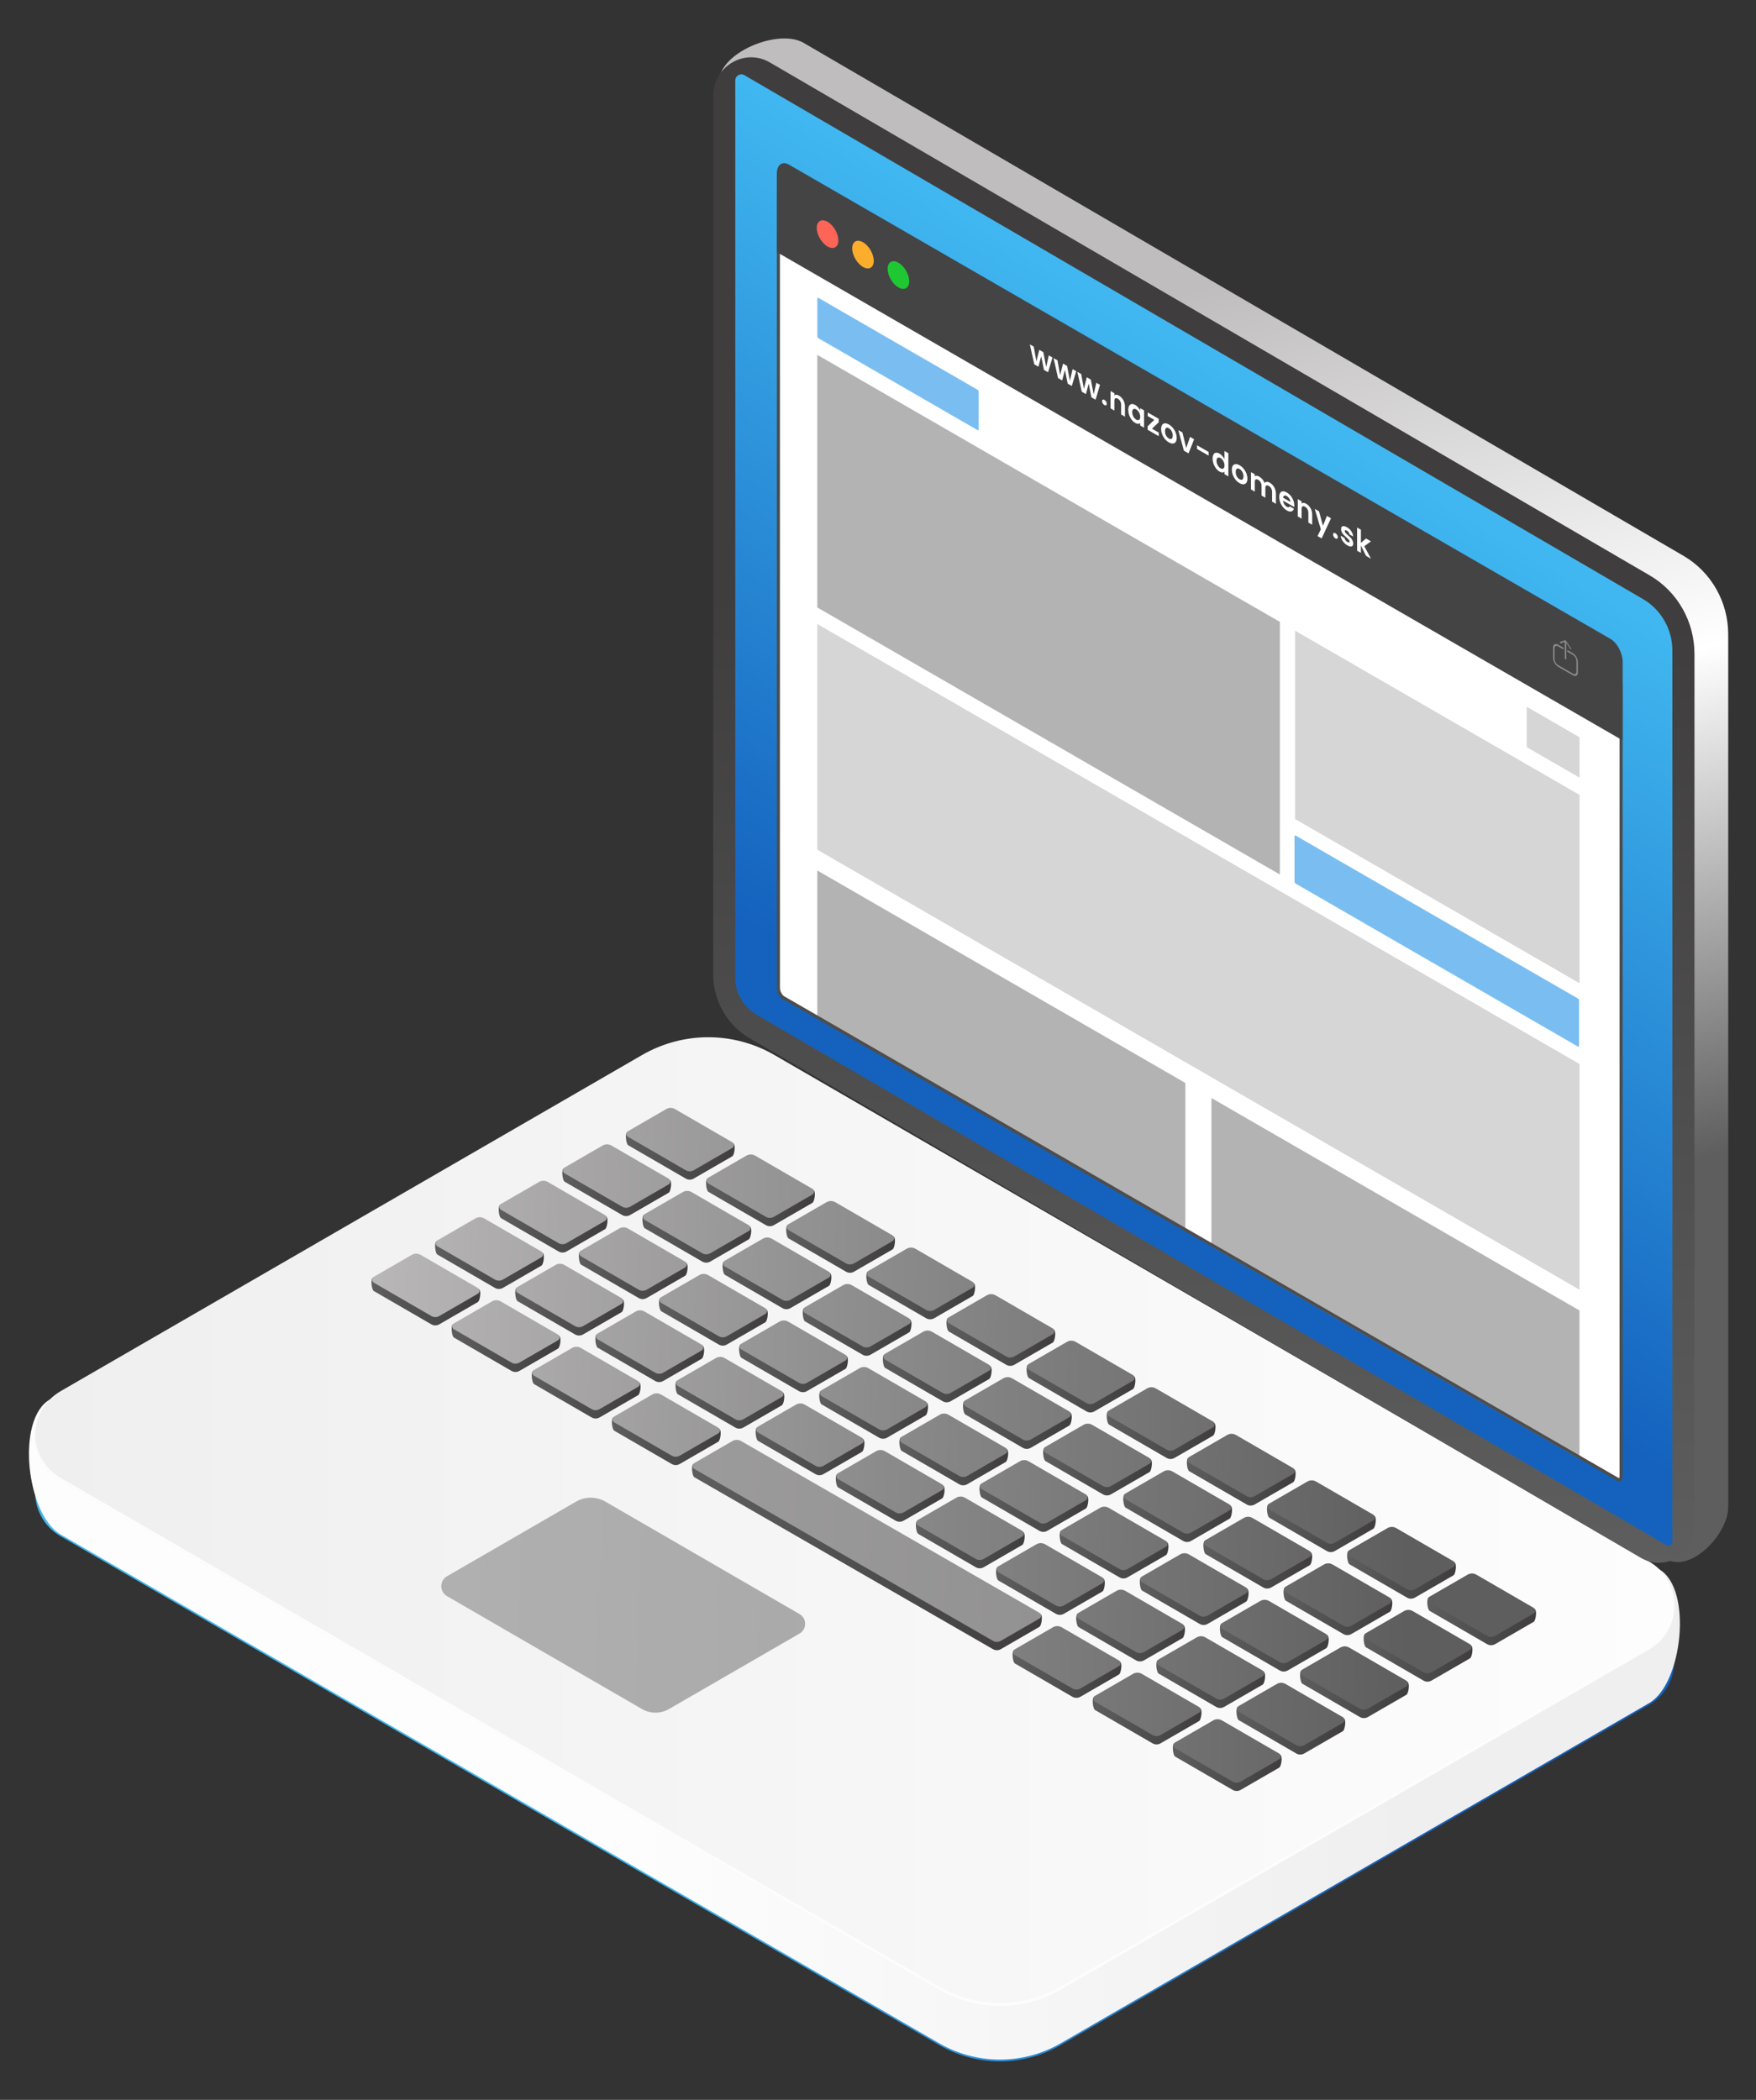 <?xml version="1.0" encoding="UTF-8"?>
<svg id="Layer_4" data-name="Layer 4" xmlns="http://www.w3.org/2000/svg" xmlns:xlink="http://www.w3.org/1999/xlink" viewBox="0 0 1116.53 1335.29"><rect x="0" y="0" width="1116.53" height="1335.29" fill="#333333" stroke="none"/>
  <defs>
    <style>
      .cls-1 {
        fill: url(#linear-gradient-61);
      }

      .cls-2 {
        fill: url(#linear-gradient-15);
      }

      .cls-3 {
        fill: url(#linear-gradient-13);
      }

      .cls-4 {
        fill: url(#linear-gradient-107);
      }

      .cls-5 {
        fill: url(#linear-gradient-28);
      }

      .cls-6 {
        fill: url(#linear-gradient-65);
      }

      .cls-7 {
        fill: url(#linear-gradient-69);
      }

      .cls-8 {
        fill: url(#linear-gradient-53);
      }

      .cls-9 {
        fill: url(#linear-gradient-42);
      }

      .cls-10 {
        fill: url(#linear-gradient-46);
      }

      .cls-11 {
        fill: #8b8b8b;
      }

      .cls-12 {
        fill: url(#linear-gradient-70);
      }

      .cls-13 {
        fill: url(#linear-gradient-60);
      }

      .cls-14 {
        fill: url(#linear-gradient-93);
      }

      .cls-15 {
        fill: #fcad2b;
      }

      .cls-16 {
        fill: url(#linear-gradient-95);
      }

      .cls-17 {
        fill: url(#linear-gradient-2);
      }

      .cls-18 {
        fill: url(#linear-gradient-100);
      }

      .cls-19 {
        fill: url(#linear-gradient-87);
      }

      .cls-20 {
        fill: url(#linear-gradient-64);
      }

      .cls-21 {
        fill: url(#linear-gradient-56);
      }

      .cls-22 {
        fill: url(#linear-gradient-43);
      }

      .cls-23 {
        fill: url(#linear-gradient-25);
      }

      .cls-24 {
        fill: url(#linear-gradient-82);
      }

      .cls-25 {
        fill: url(#linear-gradient-10);
      }

      .cls-26 {
        fill: url(#linear-gradient-12);
      }

      .cls-27 {
        fill: url(#linear-gradient-40);
      }

      .cls-28 {
        fill: url(#linear-gradient-27);
      }

      .cls-29 {
        fill: url(#linear-gradient-68);
      }

      .cls-30 {
        fill: url(#linear-gradient-37);
      }

      .cls-31 {
        fill: #4d4d4d;
      }

      .cls-32 {
        fill: url(#linear-gradient-75);
      }

      .cls-33 {
        fill: url(#linear-gradient-55);
      }

      .cls-34 {
        fill: #fff;
      }

      .cls-35 {
        fill: url(#linear-gradient-39);
      }

      .cls-36 {
        fill: url(#linear-gradient-89);
      }

      .cls-37 {
        fill: url(#linear-gradient-52);
      }

      .cls-38 {
        fill: #444445;
      }

      .cls-39 {
        fill: url(#linear-gradient-58);
      }

      .cls-40 {
        fill: url(#linear-gradient-47);
      }

      .cls-41 {
        fill: url(#linear-gradient-26);
      }

      .cls-42 {
        fill: url(#linear-gradient-74);
      }

      .cls-43 {
        fill: url(#linear-gradient-97);
      }

      .cls-44 {
        fill: url(#linear-gradient-72);
      }

      .cls-45 {
        fill: url(#linear-gradient-4);
      }

      .cls-46 {
        fill: url(#linear-gradient-35);
      }

      .cls-47 {
        fill: url(#linear-gradient-30);
      }

      .cls-48 {
        fill: url(#linear-gradient-76);
      }

      .cls-49 {
        fill: url(#linear-gradient-109);
      }

      .cls-50 {
        fill: url(#linear-gradient-73);
      }

      .cls-51 {
        fill: url(#linear-gradient-71);
      }

      .cls-52 {
        fill: url(#linear-gradient-44);
      }

      .cls-53 {
        fill: url(#linear-gradient-96);
      }

      .cls-54 {
        fill: url(#linear-gradient-49);
      }

      .cls-55 {
        fill: url(#linear-gradient-3);
      }

      .cls-56 {
        fill: url(#linear-gradient-34);
      }

      .cls-57 {
        fill: url(#linear-gradient-5);
      }

      .cls-58 {
        fill: url(#linear-gradient-38);
      }

      .cls-59 {
        fill: url(#linear-gradient-91);
      }

      .cls-60 {
        fill: url(#linear-gradient-22);
      }

      .cls-61 {
        fill: url(#linear-gradient-24);
      }

      .cls-62 {
        fill: url(#linear-gradient-94);
      }

      .cls-63 {
        fill: url(#linear-gradient-54);
      }

      .cls-64 {
        fill: url(#linear-gradient-92);
      }

      .cls-65 {
        fill: url(#linear-gradient-90);
      }

      .cls-66 {
        fill: url(#linear-gradient-33);
      }

      .cls-67 {
        fill: url(#linear-gradient-79);
      }

      .cls-68 {
        fill: url(#linear-gradient-78);
      }

      .cls-69 {
        fill: url(#linear-gradient-51);
      }

      .cls-70 {
        fill: url(#linear-gradient-8);
      }

      .cls-71 {
        fill: url(#linear-gradient-66);
      }

      .cls-72 {
        fill: url(#linear-gradient-57);
      }

      .cls-73 {
        fill: url(#linear-gradient-77);
      }

      .cls-74 {
        fill: url(#linear-gradient-103);
      }

      .cls-75 {
        fill: url(#linear-gradient-110);
      }

      .cls-76 {
        fill: url(#linear-gradient-88);
      }

      .cls-77 {
        fill: #7abef1;
      }

      .cls-78 {
        fill: url(#linear-gradient-14);
      }

      .cls-79 {
        fill: url(#linear-gradient-62);
      }

      .cls-80 {
        fill: url(#linear-gradient-29);
      }

      .cls-81 {
        fill: #fe6556;
      }

      .cls-82 {
        fill: url(#linear-gradient-20);
      }

      .cls-83 {
        fill: url(#linear-gradient-106);
      }

      .cls-84 {
        fill: url(#linear-gradient-67);
      }

      .cls-85 {
        fill: url(#linear-gradient-17);
      }

      .cls-86 {
        fill: url(#linear-gradient-50);
      }

      .cls-87 {
        fill: url(#linear-gradient-7);
      }

      .cls-88 {
        fill: url(#linear-gradient-9);
      }

      .cls-89 {
        fill: url(#linear-gradient-104);
      }

      .cls-90 {
        fill: url(#linear-gradient-59);
      }

      .cls-91 {
        fill: url(#linear-gradient-11);
      }

      .cls-92 {
        fill: url(#linear-gradient-108);
      }

      .cls-93 {
        fill: url(#linear-gradient-19);
      }

      .cls-94 {
        fill: url(#linear-gradient-101);
      }

      .cls-95 {
        fill: url(#linear-gradient-80);
      }

      .cls-96 {
        fill: #d6d6d6;
      }

      .cls-97 {
        fill: url(#linear-gradient-6);
      }

      .cls-98 {
        fill: url(#linear-gradient-83);
      }

      .cls-99 {
        fill: #1fc833;
      }

      .cls-100 {
        fill: url(#linear-gradient-105);
      }

      .cls-101 {
        fill: #b3b3b3;
      }

      .cls-102 {
        fill: url(#linear-gradient-36);
      }

      .cls-103 {
        fill: url(#linear-gradient-21);
      }

      .cls-104 {
        fill: url(#linear-gradient-45);
      }

      .cls-105 {
        opacity: .64;
      }

      .cls-106 {
        fill: url(#linear-gradient-85);
      }

      .cls-107 {
        fill: url(#linear-gradient-98);
      }

      .cls-108 {
        fill: url(#linear-gradient-81);
      }

      .cls-109 {
        fill: url(#linear-gradient-84);
      }

      .cls-110 {
        fill: url(#linear-gradient-48);
      }

      .cls-111 {
        fill: url(#linear-gradient-102);
      }

      .cls-112 {
        fill: url(#linear-gradient-32);
      }

      .cls-113 {
        fill: url(#linear-gradient-86);
      }

      .cls-114 {
        fill: url(#linear-gradient-41);
      }

      .cls-115 {
        fill: url(#linear-gradient-16);
      }

      .cls-116 {
        fill: url(#linear-gradient-111);
      }

      .cls-117 {
        fill: url(#linear-gradient);
      }

      .cls-118 {
        fill: url(#linear-gradient-23);
      }

      .cls-119 {
        fill: url(#linear-gradient-31);
      }

      .cls-120 {
        fill: url(#linear-gradient-63);
      }

      .cls-121 {
        fill: #fdfdfd;
      }

      .cls-122 {
        fill: url(#linear-gradient-99);
      }

      .cls-123 {
        fill: url(#linear-gradient-18);
      }
    </style>
    <linearGradient id="linear-gradient" x1="895.53" y1="1002.88" x2="400.46" y2="1002.88" gradientUnits="userSpaceOnUse">
      <stop offset="0" stop-color="#1462be"/>
      <stop offset="1" stop-color="#40b7f0"/>
    </linearGradient>
    <linearGradient id="linear-gradient-2" x1="897.89" y1="1001.71" x2="399.3" y2="1001.71" gradientUnits="userSpaceOnUse">
      <stop offset="0" stop-color="#efefef"/>
      <stop offset="1" stop-color="#fdfdfd"/>
    </linearGradient>
    <linearGradient id="linear-gradient-3" x1="22.27" y1="967.52" x2="1064.58" y2="967.52" xlink:href="#linear-gradient-2"/>
    <linearGradient id="linear-gradient-4" x1="397.98" y1="729.96" x2="467.15" y2="729.96" gradientUnits="userSpaceOnUse">
      <stop offset="0" stop-color="#5e5e5e"/>
      <stop offset="1" stop-color="#3f3d3d"/>
    </linearGradient>
    <linearGradient id="linear-gradient-5" x1="902.94" y1="737.47" x2="191.07" y2="718.1" gradientUnits="userSpaceOnUse">
      <stop offset="0" stop-color="#5e5e5e"/>
      <stop offset="1" stop-color="#bfbdbe"/>
    </linearGradient>
    <linearGradient id="linear-gradient-6" x1="448.93" y1="759.56" x2="518.1" y2="759.56" xlink:href="#linear-gradient-4"/>
    <linearGradient id="linear-gradient-7" x1="902.19" y1="765.67" x2="190.31" y2="746.3" xlink:href="#linear-gradient-5"/>
    <linearGradient id="linear-gradient-8" x1="499.89" y1="789.17" x2="569.05" y2="789.17" xlink:href="#linear-gradient-4"/>
    <linearGradient id="linear-gradient-9" x1="901.43" y1="793.87" x2="189.55" y2="774.49" xlink:href="#linear-gradient-5"/>
    <linearGradient id="linear-gradient-10" x1="550.84" y1="818.78" x2="620" y2="818.78" xlink:href="#linear-gradient-4"/>
    <linearGradient id="linear-gradient-11" x1="900.67" y1="822.06" x2="188.8" y2="802.69" xlink:href="#linear-gradient-5"/>
    <linearGradient id="linear-gradient-12" x1="601.79" y1="848.38" x2="670.96" y2="848.38" xlink:href="#linear-gradient-4"/>
    <linearGradient id="linear-gradient-13" x1="899.92" y1="850.26" x2="188.04" y2="830.89" xlink:href="#linear-gradient-5"/>
    <linearGradient id="linear-gradient-14" x1="652.74" y1="877.99" x2="721.91" y2="877.99" xlink:href="#linear-gradient-4"/>
    <linearGradient id="linear-gradient-15" x1="899.16" y1="878.46" x2="187.28" y2="859.09" xlink:href="#linear-gradient-5"/>
    <linearGradient id="linear-gradient-16" x1="703.7" y1="907.59" x2="772.86" y2="907.59" xlink:href="#linear-gradient-4"/>
    <linearGradient id="linear-gradient-17" x1="898.4" y1="906.66" x2="186.53" y2="887.29" xlink:href="#linear-gradient-5"/>
    <linearGradient id="linear-gradient-18" x1="754.65" y1="937.2" x2="823.82" y2="937.2" xlink:href="#linear-gradient-4"/>
    <linearGradient id="linear-gradient-19" x1="897.65" y1="934.86" x2="185.77" y2="915.49" xlink:href="#linear-gradient-5"/>
    <linearGradient id="linear-gradient-20" x1="805.6" y1="966.8" x2="874.77" y2="966.8" xlink:href="#linear-gradient-4"/>
    <linearGradient id="linear-gradient-21" x1="896.89" y1="963.06" x2="185.01" y2="943.69" xlink:href="#linear-gradient-5"/>
    <linearGradient id="linear-gradient-22" x1="856.56" y1="996.41" x2="925.72" y2="996.41" xlink:href="#linear-gradient-4"/>
    <linearGradient id="linear-gradient-23" x1="896.13" y1="991.25" x2="184.26" y2="971.88" xlink:href="#linear-gradient-5"/>
    <linearGradient id="linear-gradient-24" x1="907.51" y1="1026.01" x2="976.67" y2="1026.01" xlink:href="#linear-gradient-4"/>
    <linearGradient id="linear-gradient-25" x1="895.38" y1="1019.45" x2="183.5" y2="1000.08" xlink:href="#linear-gradient-5"/>
    <linearGradient id="linear-gradient-26" x1="357.54" y1="753.13" x2="426.7" y2="753.13" xlink:href="#linear-gradient-4"/>
    <linearGradient id="linear-gradient-27" x1="902.29" y1="761.72" x2="190.42" y2="742.35" xlink:href="#linear-gradient-5"/>
    <linearGradient id="linear-gradient-28" x1="408.49" y1="782.73" x2="477.66" y2="782.73" xlink:href="#linear-gradient-4"/>
    <linearGradient id="linear-gradient-29" x1="901.54" y1="789.92" x2="189.66" y2="770.55" xlink:href="#linear-gradient-5"/>
    <linearGradient id="linear-gradient-30" x1="459.44" y1="812.34" x2="528.61" y2="812.34" xlink:href="#linear-gradient-4"/>
    <linearGradient id="linear-gradient-31" x1="900.78" y1="818.12" x2="188.91" y2="798.75" xlink:href="#linear-gradient-5"/>
    <linearGradient id="linear-gradient-32" x1="510.4" y1="841.94" x2="579.56" y2="841.94" xlink:href="#linear-gradient-4"/>
    <linearGradient id="linear-gradient-33" x1="900.02" y1="846.32" x2="188.15" y2="826.95" xlink:href="#linear-gradient-5"/>
    <linearGradient id="linear-gradient-34" x1="561.35" y1="871.55" x2="630.52" y2="871.55" xlink:href="#linear-gradient-4"/>
    <linearGradient id="linear-gradient-35" x1="899.27" y1="874.52" x2="187.39" y2="855.14" xlink:href="#linear-gradient-5"/>
    <linearGradient id="linear-gradient-36" x1="612.3" y1="901.16" x2="681.47" y2="901.16" xlink:href="#linear-gradient-4"/>
    <linearGradient id="linear-gradient-37" x1="898.51" y1="902.71" x2="186.64" y2="883.34" xlink:href="#linear-gradient-5"/>
    <linearGradient id="linear-gradient-38" x1="663.25" y1="930.76" x2="732.42" y2="930.76" xlink:href="#linear-gradient-4"/>
    <linearGradient id="linear-gradient-39" x1="897.76" y1="930.91" x2="185.88" y2="911.54" xlink:href="#linear-gradient-5"/>
    <linearGradient id="linear-gradient-40" x1="714.21" y1="960.37" x2="783.37" y2="960.37" xlink:href="#linear-gradient-4"/>
    <linearGradient id="linear-gradient-41" x1="897" y1="959.11" x2="185.12" y2="939.74" xlink:href="#linear-gradient-5"/>
    <linearGradient id="linear-gradient-42" x1="765.16" y1="989.97" x2="834.33" y2="989.97" xlink:href="#linear-gradient-4"/>
    <linearGradient id="linear-gradient-43" x1="896.24" y1="987.31" x2="184.37" y2="967.94" xlink:href="#linear-gradient-5"/>
    <linearGradient id="linear-gradient-44" x1="816.11" y1="1019.58" x2="885.28" y2="1019.58" xlink:href="#linear-gradient-4"/>
    <linearGradient id="linear-gradient-45" x1="895.49" y1="1015.51" x2="183.61" y2="996.14" xlink:href="#linear-gradient-5"/>
    <linearGradient id="linear-gradient-46" x1="867.07" y1="1049.18" x2="936.23" y2="1049.18" xlink:href="#linear-gradient-4"/>
    <linearGradient id="linear-gradient-47" x1="894.73" y1="1043.71" x2="182.85" y2="1024.33" xlink:href="#linear-gradient-5"/>
    <linearGradient id="linear-gradient-48" x1="317.09" y1="776.3" x2="386.26" y2="776.3" xlink:href="#linear-gradient-4"/>
    <linearGradient id="linear-gradient-49" x1="901.65" y1="785.97" x2="189.77" y2="766.6" xlink:href="#linear-gradient-5"/>
    <linearGradient id="linear-gradient-50" x1="368.05" y1="805.9" x2="437.21" y2="805.9" xlink:href="#linear-gradient-4"/>
    <linearGradient id="linear-gradient-51" x1="900.89" y1="814.17" x2="189.01" y2="794.8" xlink:href="#linear-gradient-5"/>
    <linearGradient id="linear-gradient-52" x1="419" y1="835.51" x2="488.17" y2="835.51" xlink:href="#linear-gradient-4"/>
    <linearGradient id="linear-gradient-53" x1="900.13" y1="842.37" x2="188.26" y2="823" xlink:href="#linear-gradient-5"/>
    <linearGradient id="linear-gradient-54" x1="469.95" y1="865.11" x2="539.12" y2="865.11" xlink:href="#linear-gradient-4"/>
    <linearGradient id="linear-gradient-55" x1="899.38" y1="870.57" x2="187.5" y2="851.2" xlink:href="#linear-gradient-5"/>
    <linearGradient id="linear-gradient-56" x1="520.91" y1="894.72" x2="590.07" y2="894.72" xlink:href="#linear-gradient-4"/>
    <linearGradient id="linear-gradient-57" x1="898.62" y1="898.77" x2="186.74" y2="879.4" xlink:href="#linear-gradient-5"/>
    <linearGradient id="linear-gradient-58" x1="571.86" y1="924.33" x2="641.03" y2="924.33" xlink:href="#linear-gradient-4"/>
    <linearGradient id="linear-gradient-59" x1="897.86" y1="926.97" x2="185.99" y2="907.6" xlink:href="#linear-gradient-5"/>
    <linearGradient id="linear-gradient-60" x1="1383.97" y1="1047.6" x2="-1028.31" y2="981.96" xlink:href="#linear-gradient-5"/>
    <linearGradient id="linear-gradient-61" x1="622.81" y1="953.93" x2="691.98" y2="953.93" xlink:href="#linear-gradient-4"/>
    <linearGradient id="linear-gradient-62" x1="897.11" y1="955.17" x2="185.23" y2="935.79" xlink:href="#linear-gradient-5"/>
    <linearGradient id="linear-gradient-63" x1="673.76" y1="983.54" x2="742.93" y2="983.54" xlink:href="#linear-gradient-4"/>
    <linearGradient id="linear-gradient-64" x1="896.35" y1="983.36" x2="184.48" y2="963.99" xlink:href="#linear-gradient-5"/>
    <linearGradient id="linear-gradient-65" x1="724.72" y1="1013.14" x2="793.88" y2="1013.14" xlink:href="#linear-gradient-4"/>
    <linearGradient id="linear-gradient-66" x1="895.59" y1="1011.56" x2="183.72" y2="992.19" xlink:href="#linear-gradient-5"/>
    <linearGradient id="linear-gradient-67" x1="775.67" y1="1042.75" x2="844.84" y2="1042.75" xlink:href="#linear-gradient-4"/>
    <linearGradient id="linear-gradient-68" x1="894.84" y1="1039.76" x2="182.96" y2="1020.39" xlink:href="#linear-gradient-5"/>
    <linearGradient id="linear-gradient-69" x1="826.62" y1="1072.35" x2="895.79" y2="1072.35" xlink:href="#linear-gradient-4"/>
    <linearGradient id="linear-gradient-70" x1="894.08" y1="1067.96" x2="182.21" y2="1048.59" xlink:href="#linear-gradient-5"/>
    <linearGradient id="linear-gradient-71" x1="276.65" y1="799.47" x2="345.82" y2="799.47" xlink:href="#linear-gradient-4"/>
    <linearGradient id="linear-gradient-72" x1="901" y1="810.23" x2="189.12" y2="790.86" xlink:href="#linear-gradient-5"/>
    <linearGradient id="linear-gradient-73" x1="327.61" y1="829.07" x2="396.77" y2="829.07" xlink:href="#linear-gradient-4"/>
    <linearGradient id="linear-gradient-74" x1="900.24" y1="838.43" x2="188.37" y2="819.05" xlink:href="#linear-gradient-5"/>
    <linearGradient id="linear-gradient-75" x1="378.56" y1="858.68" x2="447.72" y2="858.68" xlink:href="#linear-gradient-4"/>
    <linearGradient id="linear-gradient-76" x1="899.49" y1="866.62" x2="187.61" y2="847.25" xlink:href="#linear-gradient-5"/>
    <linearGradient id="linear-gradient-77" x1="429.51" y1="888.28" x2="498.68" y2="888.28" xlink:href="#linear-gradient-4"/>
    <linearGradient id="linear-gradient-78" x1="898.73" y1="894.82" x2="186.85" y2="875.45" xlink:href="#linear-gradient-5"/>
    <linearGradient id="linear-gradient-79" x1="480.46" y1="917.89" x2="549.63" y2="917.89" xlink:href="#linear-gradient-4"/>
    <linearGradient id="linear-gradient-80" x1="897.97" y1="923.02" x2="186.1" y2="903.65" xlink:href="#linear-gradient-5"/>
    <linearGradient id="linear-gradient-81" x1="531.42" y1="947.5" x2="600.58" y2="947.5" xlink:href="#linear-gradient-4"/>
    <linearGradient id="linear-gradient-82" x1="897.22" y1="951.22" x2="185.34" y2="931.85" xlink:href="#linear-gradient-5"/>
    <linearGradient id="linear-gradient-83" x1="582.37" y1="977.1" x2="651.54" y2="977.1" xlink:href="#linear-gradient-4"/>
    <linearGradient id="linear-gradient-84" x1="896.46" y1="979.42" x2="184.58" y2="960.05" xlink:href="#linear-gradient-5"/>
    <linearGradient id="linear-gradient-85" x1="633.32" y1="1006.71" x2="702.49" y2="1006.71" xlink:href="#linear-gradient-4"/>
    <linearGradient id="linear-gradient-86" x1="895.7" y1="1007.62" x2="183.83" y2="988.25" xlink:href="#linear-gradient-5"/>
    <linearGradient id="linear-gradient-87" x1="684.28" y1="1036.31" x2="753.44" y2="1036.31" xlink:href="#linear-gradient-4"/>
    <linearGradient id="linear-gradient-88" x1="894.95" y1="1035.81" x2="183.07" y2="1016.44" xlink:href="#linear-gradient-5"/>
    <linearGradient id="linear-gradient-89" x1="735.23" y1="1065.92" x2="804.39" y2="1065.92" xlink:href="#linear-gradient-4"/>
    <linearGradient id="linear-gradient-90" x1="894.19" y1="1064.01" x2="182.32" y2="1044.64" xlink:href="#linear-gradient-5"/>
    <linearGradient id="linear-gradient-91" x1="786.18" y1="1095.52" x2="855.35" y2="1095.52" xlink:href="#linear-gradient-4"/>
    <linearGradient id="linear-gradient-92" x1="893.43" y1="1092.21" x2="181.56" y2="1072.84" xlink:href="#linear-gradient-5"/>
    <linearGradient id="linear-gradient-93" x1="236.21" y1="822.64" x2="305.38" y2="822.64" xlink:href="#linear-gradient-4"/>
    <linearGradient id="linear-gradient-94" x1="900.35" y1="834.48" x2="188.48" y2="815.11" xlink:href="#linear-gradient-5"/>
    <linearGradient id="linear-gradient-95" x1="287.16" y1="852.24" x2="356.33" y2="852.24" xlink:href="#linear-gradient-4"/>
    <linearGradient id="linear-gradient-96" x1="899.59" y1="862.68" x2="187.72" y2="843.31" xlink:href="#linear-gradient-5"/>
    <linearGradient id="linear-gradient-97" x1="338.12" y1="881.85" x2="407.28" y2="881.85" xlink:href="#linear-gradient-4"/>
    <linearGradient id="linear-gradient-98" x1="898.84" y1="890.88" x2="186.96" y2="871.51" xlink:href="#linear-gradient-5"/>
    <linearGradient id="linear-gradient-99" x1="389.07" y1="911.45" x2="458.23" y2="911.45" xlink:href="#linear-gradient-4"/>
    <linearGradient id="linear-gradient-100" x1="898.08" y1="919.08" x2="186.21" y2="899.7" xlink:href="#linear-gradient-5"/>
    <linearGradient id="linear-gradient-101" x1="440.02" y1="985.12" x2="662.45" y2="985.12" xlink:href="#linear-gradient-4"/>
    <linearGradient id="linear-gradient-102" x1="1935.25" y1="1017.49" x2="-395.27" y2="954.08" xlink:href="#linear-gradient-5"/>
    <linearGradient id="linear-gradient-103" x1="643.83" y1="1059.48" x2="713" y2="1059.48" xlink:href="#linear-gradient-4"/>
    <linearGradient id="linear-gradient-104" x1="894.3" y1="1060.07" x2="182.42" y2="1040.7" xlink:href="#linear-gradient-5"/>
    <linearGradient id="linear-gradient-105" x1="694.79" y1="1089.09" x2="763.95" y2="1089.09" xlink:href="#linear-gradient-4"/>
    <linearGradient id="linear-gradient-106" x1="893.54" y1="1088.27" x2="181.67" y2="1068.89" xlink:href="#linear-gradient-5"/>
    <linearGradient id="linear-gradient-107" x1="745.74" y1="1118.69" x2="814.9" y2="1118.69" xlink:href="#linear-gradient-4"/>
    <linearGradient id="linear-gradient-108" x1="892.79" y1="1116.46" x2="180.91" y2="1097.09" xlink:href="#linear-gradient-5"/>
    <linearGradient id="linear-gradient-109" x1="861.22" y1="793.18" x2="707.89" y2="197.69" gradientUnits="userSpaceOnUse">
      <stop offset="0" stop-color="#5e5e5e"/>
      <stop offset=".51" stop-color="#fff"/>
      <stop offset="1" stop-color="#bfbdbe"/>
    </linearGradient>
    <linearGradient id="linear-gradient-110" x1="751.43" y1="990.39" x2="769.26" y2="386.19" xlink:href="#linear-gradient-4"/>
    <linearGradient id="linear-gradient-111" x1="657.76" y1="696.01" x2="892.26" y2="303.14" xlink:href="#linear-gradient"/>
  </defs>
  <g>
    <g>
      <path class="cls-117" d="M1048.68,1028.43l-556.2-322.16c-26.11-15.12-58.12-15.13-84.24-.03L38.55,919.98c-21.7,12.55-21.71,44.34-.02,56.9l558.54,323.51c23.99,13.9,53.41,13.91,77.42.03l374.18-216.34c21.22-12.27,21.23-43.37.02-55.66Z"/>
      <path class="cls-17" d="M1055.08,997.99l-562.6-292.88c-26.11-15.12-58.12-15.13-84.24-.03L31.65,889.97c-21.7,12.55-14.81,73.19,6.88,85.76l558.54,323.51c23.99,13.9,53.41,13.91,77.42.03l374.18-216.34c21.22-12.27,27.63-72.65,6.42-84.94Z"/>
      <path class="cls-55" d="M1048.68,993.08l-556.2-322.16c-26.11-15.12-58.12-15.13-84.24-.03L38.55,884.63c-21.7,12.55-21.71,44.34-.02,56.9l558.54,323.51c23.99,13.9,53.41,13.91,77.42.03l374.18-216.34c21.22-12.27,21.23-43.37.02-55.66Z"/>
      <g>
        <g>
          <g>
            <path class="cls-45" d="M466.43,727.27l-37.26-16.74c-1.71-.99-3.81-.99-5.52,0l-24.89,9.33c-1.42.82-.74,7.58.68,8.4l36.58,21.19c1.57.91,3.5.91,5.07,0l24.51-14.17c1.39-.8,2.22-7.2.83-8.01Z"/>
            <path class="cls-57" d="M465.6,726.34l-36.43-21.1c-1.71-.99-3.81-.99-5.52,0l-24.21,14c-1.42.82-1.42,2.9,0,3.73l36.58,21.19c1.57.91,3.5.91,5.07,0l24.51-14.17c1.39-.8,1.39-2.84,0-3.65Z"/>
          </g>
          <g>
            <path class="cls-97" d="M517.39,756.88l-37.26-16.74c-1.71-.99-3.81-.99-5.52,0l-24.89,9.33c-1.42.82-.74,7.58.68,8.4l36.58,21.19c1.57.91,3.5.91,5.07,0l24.51-14.17c1.39-.8,2.22-7.2.83-8.01Z"/>
            <path class="cls-87" d="M516.55,755.95l-36.43-21.1c-1.71-.99-3.81-.99-5.52,0l-24.21,14c-1.42.82-1.42,2.9,0,3.73l36.58,21.19c1.57.91,3.5.91,5.07,0l24.51-14.17c1.39-.8,1.39-2.84,0-3.65Z"/>
          </g>
          <g>
            <path class="cls-70" d="M568.34,786.48l-37.26-16.74c-1.71-.99-3.81-.99-5.52,0l-24.89,9.33c-1.42.82-.74,7.58.68,8.4l36.58,21.19c1.57.91,3.5.91,5.07,0l24.51-14.17c1.39-.8,2.22-7.2.83-8.01Z"/>
            <path class="cls-88" d="M567.5,785.55l-36.43-21.1c-1.71-.99-3.81-.99-5.52,0l-24.21,14c-1.42.82-1.42,2.9,0,3.73l36.58,21.19c1.57.91,3.5.91,5.07,0l24.51-14.17c1.39-.8,1.39-2.84,0-3.65Z"/>
          </g>
          <g>
            <path class="cls-25" d="M619.29,816.09l-37.26-16.74c-1.71-.99-3.81-.99-5.52,0l-24.89,9.33c-1.42.82-.74,7.58.68,8.4l36.58,21.19c1.57.91,3.5.91,5.07,0l24.51-14.17c1.39-.8,2.22-7.2.83-8.01Z"/>
            <path class="cls-91" d="M618.46,815.16l-36.43-21.1c-1.71-.99-3.81-.99-5.52,0l-24.21,14c-1.42.82-1.42,2.9,0,3.73l36.58,21.19c1.57.91,3.5.91,5.07,0l24.51-14.17c1.39-.8,1.39-2.84,0-3.65Z"/>
          </g>
          <g>
            <path class="cls-26" d="M670.24,845.69l-37.26-16.74c-1.71-.99-3.81-.99-5.52,0l-24.89,9.33c-1.42.82-.74,7.58.68,8.4l36.58,21.19c1.57.91,3.5.91,5.07,0l24.51-14.17c1.39-.8,2.22-7.2.83-8.01Z"/>
            <path class="cls-3" d="M669.41,844.76l-36.43-21.1c-1.71-.99-3.81-.99-5.52,0l-24.21,14c-1.42.82-1.42,2.9,0,3.73l36.58,21.19c1.57.91,3.5.91,5.07,0l24.51-14.17c1.39-.8,1.39-2.84,0-3.65Z"/>
          </g>
          <g>
            <path class="cls-78" d="M721.2,875.3l-37.26-16.74c-1.71-.99-3.81-.99-5.52,0l-24.89,9.33c-1.42.82-.74,7.58.68,8.4l36.58,21.19c1.57.91,3.5.91,5.07,0l24.51-14.17c1.39-.8,2.22-7.2.83-8.01Z"/>
            <path class="cls-2" d="M720.36,874.37l-36.43-21.1c-1.71-.99-3.81-.99-5.52,0l-24.21,14c-1.42.82-1.42,2.9,0,3.73l36.58,21.19c1.57.91,3.5.91,5.07,0l24.51-14.17c1.39-.8,1.39-2.84,0-3.65Z"/>
          </g>
          <g>
            <path class="cls-115" d="M772.15,904.9l-37.26-16.74c-1.71-.99-3.81-.99-5.52,0l-24.89,9.33c-1.42.82-.74,7.58.68,8.4l36.58,21.19c1.57.91,3.5.91,5.07,0l24.51-14.17c1.39-.8,2.22-7.2.83-8.01Z"/>
            <path class="cls-85" d="M771.32,903.97l-36.43-21.1c-1.71-.99-3.81-.99-5.52,0l-24.21,14c-1.42.82-1.42,2.9,0,3.73l36.58,21.19c1.57.91,3.5.91,5.07,0l24.51-14.17c1.39-.8,1.39-2.84,0-3.65Z"/>
          </g>
          <g>
            <path class="cls-123" d="M823.1,934.51l-37.26-16.74c-1.71-.99-3.81-.99-5.52,0l-24.89,9.33c-1.42.82-.74,7.58.68,8.4l36.58,21.19c1.57.91,3.5.91,5.07,0l24.51-14.17c1.39-.8,2.22-7.2.83-8.01Z"/>
            <path class="cls-93" d="M822.27,933.58l-36.43-21.1c-1.71-.99-3.81-.99-5.52,0l-24.21,14c-1.42.82-1.42,2.9,0,3.73l36.58,21.19c1.57.91,3.5.91,5.07,0l24.51-14.17c1.39-.8,1.39-2.84,0-3.65Z"/>
          </g>
          <g>
            <path class="cls-82" d="M874.05,964.11l-37.26-16.74c-1.71-.99-3.81-.99-5.52,0l-24.89,9.33c-1.42.82-.74,7.58.68,8.4l36.58,21.19c1.57.91,3.5.91,5.07,0l24.51-14.17c1.39-.8,2.22-7.2.83-8.01Z"/>
            <path class="cls-103" d="M873.22,963.19l-36.43-21.1c-1.71-.99-3.81-.99-5.52,0l-24.21,14c-1.42.82-1.42,2.9,0,3.73l36.58,21.19c1.57.91,3.5.91,5.07,0l24.51-14.17c1.39-.8,1.39-2.84,0-3.65Z"/>
          </g>
          <g>
            <path class="cls-60" d="M925.01,993.72l-37.26-16.74c-1.71-.99-3.81-.99-5.52,0l-24.89,9.33c-1.42.82-.74,7.58.68,8.4l36.58,21.19c1.57.91,3.5.91,5.07,0l24.51-14.17c1.39-.8,2.22-7.2.83-8.01Z"/>
            <path class="cls-118" d="M924.17,992.79l-36.43-21.1c-1.71-.99-3.81-.99-5.52,0l-24.21,14c-1.42.82-1.42,2.9,0,3.73l36.58,21.19c1.57.91,3.5.91,5.07,0l24.51-14.17c1.39-.8,1.39-2.84,0-3.65Z"/>
          </g>
          <g>
            <path class="cls-61" d="M975.96,1023.33l-37.26-16.74c-1.71-.99-3.81-.99-5.52,0l-24.89,9.33c-1.42.82-.74,7.58.68,8.4l36.58,21.19c1.57.91,3.5.91,5.07,0l24.51-14.17c1.39-.8,2.22-7.2.83-8.01Z"/>
            <path class="cls-23" d="M975.13,1022.4l-36.43-21.1c-1.71-.99-3.81-.99-5.52,0l-24.21,14c-1.42.82-1.42,2.9,0,3.73l36.58,21.19c1.57.91,3.5.91,5.07,0l24.51-14.17c1.39-.8,1.39-2.84,0-3.65Z"/>
          </g>
        </g>
        <g>
          <g>
            <path class="cls-41" d="M425.99,750.44l-37.26-16.74c-1.71-.99-3.81-.99-5.52,0l-24.89,9.33c-1.42.82-.74,7.58.68,8.4l36.58,21.19c1.57.91,3.5.91,5.07,0l24.51-14.17c1.39-.8,2.22-7.2.83-8.01Z"/>
            <path class="cls-28" d="M425.16,749.51l-36.43-21.1c-1.71-.99-3.81-.99-5.52,0l-24.21,14c-1.42.82-1.42,2.9,0,3.73l36.58,21.19c1.57.91,3.5.91,5.07,0l24.51-14.17c1.39-.8,1.39-2.84,0-3.65Z"/>
          </g>
          <g>
            <path class="cls-5" d="M476.94,780.05l-37.26-16.74c-1.71-.99-3.81-.99-5.52,0l-24.89,9.33c-1.42.82-.74,7.58.68,8.4l36.58,21.19c1.57.91,3.5.91,5.07,0l24.51-14.17c1.39-.8,2.22-7.2.83-8.01Z"/>
            <path class="cls-80" d="M476.11,779.12l-36.43-21.1c-1.71-.99-3.81-.99-5.52,0l-24.21,14c-1.42.82-1.42,2.9,0,3.73l36.58,21.19c1.57.91,3.5.91,5.07,0l24.51-14.17c1.39-.8,1.39-2.84,0-3.65Z"/>
          </g>
          <g>
            <path class="cls-47" d="M527.9,809.65l-37.26-16.74c-1.71-.99-3.81-.99-5.52,0l-24.89,9.33c-1.42.82-.74,7.58.68,8.4l36.58,21.19c1.57.91,3.5.91,5.07,0l24.51-14.17c1.39-.8,2.22-7.2.83-8.01Z"/>
            <path class="cls-119" d="M527.06,808.72l-36.43-21.1c-1.71-.99-3.81-.99-5.52,0l-24.21,14c-1.42.82-1.42,2.9,0,3.73l36.58,21.19c1.57.91,3.5.91,5.07,0l24.51-14.17c1.39-.8,1.39-2.84,0-3.65Z"/>
          </g>
          <g>
            <path class="cls-112" d="M578.85,839.26l-37.26-16.74c-1.71-.99-3.81-.99-5.52,0l-24.89,9.33c-1.42.82-.74,7.58.68,8.4l36.58,21.19c1.57.91,3.5.91,5.07,0l24.51-14.17c1.39-.8,2.22-7.2.83-8.01Z"/>
            <path class="cls-66" d="M578.02,838.33l-36.43-21.1c-1.71-.99-3.81-.99-5.52,0l-24.21,14c-1.42.82-1.42,2.9,0,3.73l36.58,21.19c1.57.91,3.5.91,5.07,0l24.51-14.17c1.39-.8,1.39-2.84,0-3.65Z"/>
          </g>
          <g>
            <path class="cls-56" d="M629.8,868.86l-37.26-16.74c-1.71-.99-3.81-.99-5.52,0l-24.89,9.33c-1.42.82-.74,7.58.68,8.4l36.58,21.19c1.57.91,3.5.91,5.07,0l24.51-14.17c1.39-.8,2.22-7.2.83-8.01Z"/>
            <path class="cls-46" d="M628.97,867.93l-36.43-21.1c-1.71-.99-3.81-.99-5.52,0l-24.21,14c-1.42.82-1.42,2.9,0,3.73l36.58,21.19c1.57.91,3.5.91,5.07,0l24.51-14.17c1.39-.8,1.39-2.84,0-3.65Z"/>
          </g>
          <g>
            <path class="cls-102" d="M680.75,898.47l-37.26-16.74c-1.71-.99-3.81-.99-5.52,0l-24.89,9.33c-1.42.82-.74,7.58.68,8.4l36.58,21.19c1.57.91,3.5.91,5.07,0l24.51-14.17c1.39-.8,2.22-7.2.83-8.01Z"/>
            <path class="cls-30" d="M679.92,897.54l-36.43-21.1c-1.71-.99-3.81-.99-5.52,0l-24.21,14c-1.42.82-1.42,2.9,0,3.73l36.58,21.19c1.57.91,3.5.91,5.07,0l24.51-14.17c1.39-.8,1.39-2.84,0-3.65Z"/>
          </g>
          <g>
            <path class="cls-58" d="M731.71,928.07l-37.26-16.74c-1.71-.99-3.81-.99-5.52,0l-24.89,9.33c-1.42.82-.74,7.58.68,8.4l36.58,21.19c1.57.91,3.5.91,5.07,0l24.51-14.17c1.39-.8,2.22-7.2.83-8.01Z"/>
            <path class="cls-35" d="M730.87,927.14l-36.43-21.1c-1.71-.99-3.81-.99-5.52,0l-24.21,14c-1.42.82-1.42,2.9,0,3.73l36.58,21.19c1.57.91,3.5.91,5.07,0l24.51-14.17c1.39-.8,1.39-2.84,0-3.65Z"/>
          </g>
          <g>
            <path class="cls-27" d="M782.66,957.68l-37.26-16.74c-1.71-.99-3.81-.99-5.52,0l-24.89,9.33c-1.42.82-.74,7.58.68,8.4l36.58,21.19c1.57.91,3.5.91,5.07,0l24.51-14.17c1.39-.8,2.22-7.2.83-8.01Z"/>
            <path class="cls-114" d="M781.83,956.75l-36.43-21.1c-1.71-.99-3.81-.99-5.52,0l-24.21,14c-1.42.82-1.42,2.9,0,3.73l36.58,21.19c1.57.91,3.5.91,5.07,0l24.51-14.17c1.39-.8,1.39-2.84,0-3.65Z"/>
          </g>
          <g>
            <path class="cls-9" d="M833.61,987.28l-37.26-16.74c-1.71-.99-3.81-.99-5.52,0l-24.89,9.33c-1.42.82-.74,7.58.68,8.4l36.58,21.19c1.57.91,3.5.91,5.07,0l24.51-14.17c1.39-.8,2.22-7.2.83-8.01Z"/>
            <path class="cls-22" d="M832.78,986.35l-36.43-21.1c-1.71-.99-3.81-.99-5.52,0l-24.21,14c-1.42.82-1.42,2.9,0,3.73l36.58,21.19c1.57.91,3.5.91,5.07,0l24.51-14.17c1.39-.8,1.39-2.84,0-3.65Z"/>
          </g>
          <g>
            <path class="cls-52" d="M884.57,1016.89l-37.26-16.74c-1.71-.99-3.81-.99-5.52,0l-24.89,9.33c-1.42.82-.74,7.58.68,8.4l36.58,21.19c1.57.91,3.5.91,5.07,0l24.51-14.17c1.39-.8,2.22-7.2.83-8.01Z"/>
            <path class="cls-104" d="M883.73,1015.96l-36.43-21.1c-1.71-.99-3.81-.99-5.52,0l-24.21,14c-1.42.82-1.42,2.9,0,3.73l36.58,21.19c1.57.91,3.5.91,5.07,0l24.51-14.17c1.39-.8,1.39-2.84,0-3.65Z"/>
          </g>
          <g>
            <path class="cls-10" d="M935.52,1046.5l-37.26-16.74c-1.71-.99-3.81-.99-5.52,0l-24.89,9.33c-1.42.82-.74,7.58.68,8.4l36.58,21.19c1.57.91,3.5.91,5.07,0l24.51-14.17c1.39-.8,2.22-7.2.83-8.01Z"/>
            <path class="cls-40" d="M934.69,1045.57l-36.43-21.1c-1.71-.99-3.81-.99-5.52,0l-24.21,14c-1.42.82-1.42,2.9,0,3.73l36.58,21.19c1.57.91,3.5.91,5.07,0l24.51-14.17c1.39-.8,1.39-2.84,0-3.65Z"/>
          </g>
        </g>
        <g>
          <g>
            <path class="cls-110" d="M385.55,773.61l-37.26-16.74c-1.71-.99-3.81-.99-5.52,0l-24.89,9.33c-1.42.82-.74,7.58.68,8.4l36.58,21.19c1.57.91,3.5.91,5.07,0l24.51-14.17c1.39-.8,2.22-7.2.83-8.01Z"/>
            <path class="cls-54" d="M384.71,772.68l-36.43-21.1c-1.71-.99-3.81-.99-5.52,0l-24.21,14c-1.42.82-1.42,2.9,0,3.73l36.58,21.19c1.57.91,3.5.91,5.07,0l24.51-14.17c1.39-.8,1.39-2.84,0-3.65Z"/>
          </g>
          <g>
            <path class="cls-86" d="M436.5,803.22l-37.26-16.74c-1.71-.99-3.81-.99-5.52,0l-24.89,9.33c-1.42.82-.74,7.58.68,8.4l36.58,21.19c1.57.91,3.5.91,5.07,0l24.51-14.17c1.39-.8,2.22-7.2.83-8.01Z"/>
            <path class="cls-69" d="M435.67,802.29l-36.43-21.1c-1.71-.99-3.81-.99-5.52,0l-24.21,14c-1.42.82-1.42,2.9,0,3.73l36.58,21.19c1.57.91,3.5.91,5.07,0l24.51-14.17c1.39-.8,1.39-2.84,0-3.65Z"/>
          </g>
          <g>
            <path class="cls-37" d="M487.45,832.82l-37.26-16.74c-1.71-.99-3.81-.99-5.52,0l-24.89,9.33c-1.42.82-.74,7.58.68,8.4l36.58,21.19c1.57.91,3.5.91,5.07,0l24.51-14.17c1.39-.8,2.22-7.2.83-8.01Z"/>
            <path class="cls-8" d="M486.62,831.89l-36.43-21.1c-1.71-.99-3.81-.99-5.52,0l-24.21,14c-1.42.82-1.42,2.9,0,3.73l36.58,21.19c1.57.91,3.5.91,5.07,0l24.51-14.17c1.39-.8,1.39-2.84,0-3.65Z"/>
          </g>
          <g>
            <path class="cls-63" d="M538.41,862.43l-37.26-16.74c-1.71-.99-3.81-.99-5.52,0l-24.89,9.33c-1.42.82-.74,7.58.68,8.4l36.58,21.19c1.57.91,3.5.91,5.07,0l24.51-14.17c1.39-.8,2.22-7.2.83-8.01Z"/>
            <path class="cls-33" d="M537.57,861.5l-36.43-21.1c-1.71-.99-3.81-.99-5.52,0l-24.21,14c-1.42.82-1.42,2.9,0,3.73l36.58,21.19c1.57.91,3.5.91,5.07,0l24.51-14.17c1.39-.8,1.39-2.84,0-3.65Z"/>
          </g>
          <g>
            <path class="cls-21" d="M589.36,892.03l-37.26-16.74c-1.71-.99-3.81-.99-5.52,0l-24.89,9.33c-1.42.82-.74,7.58.68,8.4l36.58,21.19c1.57.91,3.5.91,5.07,0l24.51-14.17c1.39-.8,2.22-7.2.83-8.01Z"/>
            <path class="cls-72" d="M588.53,891.1l-36.43-21.1c-1.71-.99-3.81-.99-5.52,0l-24.21,14c-1.42.82-1.42,2.9,0,3.73l36.58,21.19c1.57.91,3.5.91,5.07,0l24.51-14.17c1.39-.8,1.39-2.84,0-3.65Z"/>
          </g>
          <g>
            <path class="cls-39" d="M640.31,921.64l-37.26-16.74c-1.71-.99-3.81-.99-5.52,0l-24.89,9.33c-1.42.82-.74,7.58.68,8.4l36.58,21.19c1.57.91,3.5.91,5.07,0l24.51-14.17c1.39-.8,2.22-7.2.83-8.01Z"/>
            <path class="cls-90" d="M639.48,920.71l-36.43-21.1c-1.71-.99-3.81-.99-5.52,0l-24.21,14c-1.42.82-1.42,2.9,0,3.73l36.58,21.19c1.57.91,3.5.91,5.07,0l24.51-14.17c1.39-.8,1.39-2.84,0-3.65Z"/>
            <g class="cls-105">
              <path class="cls-13" d="M508.4,1026.39l-123.44-71.5c-5.79-3.36-12.9-3.36-18.7,0l-82.04,47.44c-4.82,2.78-4.82,9.84,0,12.63l123.96,71.8c5.32,3.08,11.85,3.09,17.18,0l83.04-48.01c4.71-2.72,4.71-9.62,0-12.35Z"/>
            </g>
          </g>
          <g>
            <path class="cls-1" d="M691.26,951.24l-37.26-16.74c-1.71-.99-3.81-.99-5.52,0l-24.89,9.33c-1.42.82-.74,7.58.68,8.4l36.58,21.19c1.57.91,3.5.91,5.07,0l24.51-14.17c1.39-.8,2.22-7.2.83-8.01Z"/>
            <path class="cls-79" d="M690.43,950.31l-36.43-21.1c-1.71-.99-3.81-.99-5.52,0l-24.21,14c-1.42.82-1.42,2.9,0,3.73l36.58,21.19c1.57.91,3.5.91,5.07,0l24.51-14.17c1.39-.8,1.39-2.84,0-3.65Z"/>
          </g>
          <g>
            <path class="cls-120" d="M742.22,980.85l-37.26-16.74c-1.71-.99-3.81-.99-5.52,0l-24.89,9.33c-1.42.82-.74,7.58.68,8.4l36.58,21.19c1.57.91,3.5.91,5.07,0l24.51-14.17c1.39-.8,2.22-7.2.83-8.01Z"/>
            <path class="cls-20" d="M741.38,979.92l-36.43-21.1c-1.71-.99-3.81-.99-5.52,0l-24.21,14c-1.42.82-1.42,2.9,0,3.73l36.58,21.19c1.57.91,3.5.91,5.07,0l24.51-14.17c1.39-.8,1.39-2.84,0-3.65Z"/>
          </g>
          <g>
            <path class="cls-6" d="M793.17,1010.45l-37.26-16.74c-1.71-.99-3.81-.99-5.52,0l-24.89,9.33c-1.42.82-.74,7.58.68,8.4l36.58,21.19c1.57.91,3.5.91,5.07,0l24.51-14.17c1.39-.8,2.22-7.2.83-8.01Z"/>
            <path class="cls-71" d="M792.34,1009.52l-36.43-21.1c-1.71-.99-3.81-.99-5.52,0l-24.21,14c-1.42.82-1.42,2.9,0,3.73l36.58,21.19c1.57.91,3.5.91,5.07,0l24.51-14.17c1.39-.8,1.39-2.84,0-3.65Z"/>
          </g>
          <g>
            <path class="cls-84" d="M844.12,1040.06l-37.26-16.74c-1.71-.99-3.81-.99-5.52,0l-24.89,9.33c-1.42.82-.74,7.58.68,8.4l36.58,21.19c1.57.91,3.5.91,5.07,0l24.51-14.17c1.39-.8,2.22-7.2.83-8.01Z"/>
            <path class="cls-29" d="M843.29,1039.13l-36.43-21.1c-1.71-.99-3.81-.99-5.52,0l-24.21,14c-1.42.82-1.42,2.9,0,3.73l36.58,21.19c1.57.91,3.5.91,5.07,0l24.51-14.17c1.39-.8,1.39-2.84,0-3.65Z"/>
          </g>
          <g>
            <path class="cls-7" d="M895.08,1069.67l-37.26-16.74c-1.71-.99-3.81-.99-5.52,0l-24.89,9.33c-1.42.82-.74,7.58.68,8.4l36.58,21.19c1.57.91,3.5.91,5.07,0l24.51-14.17c1.39-.8,2.22-7.2.83-8.01Z"/>
            <path class="cls-12" d="M894.24,1068.74l-36.43-21.1c-1.71-.99-3.81-.99-5.52,0l-24.21,14c-1.42.82-1.42,2.9,0,3.73l36.58,21.19c1.57.91,3.5.91,5.07,0l24.51-14.17c1.39-.8,1.39-2.84,0-3.65Z"/>
          </g>
        </g>
        <g>
          <g>
            <path class="cls-51" d="M345.1,796.78l-37.26-16.74c-1.71-.99-3.81-.99-5.52,0l-24.89,9.33c-1.42.82-.74,7.58.68,8.4l36.58,21.19c1.57.91,3.5.91,5.07,0l24.51-14.17c1.39-.8,2.22-7.2.83-8.01Z"/>
            <path class="cls-44" d="M344.27,795.85l-36.43-21.1c-1.71-.99-3.81-.99-5.52,0l-24.21,14c-1.42.82-1.42,2.9,0,3.73l36.58,21.19c1.57.91,3.5.91,5.07,0l24.51-14.17c1.39-.8,1.39-2.84,0-3.65Z"/>
          </g>
          <g>
            <path class="cls-50" d="M396.06,826.39l-37.26-16.74c-1.71-.99-3.81-.99-5.52,0l-24.89,9.33c-1.42.82-.74,7.58.68,8.4l36.58,21.19c1.57.91,3.5.91,5.07,0l24.51-14.17c1.39-.8,2.22-7.2.83-8.01Z"/>
            <path class="cls-42" d="M395.22,825.46l-36.43-21.1c-1.71-.99-3.81-.99-5.52,0l-24.21,14c-1.42.82-1.42,2.9,0,3.73l36.58,21.19c1.57.91,3.5.91,5.07,0l24.51-14.17c1.39-.8,1.39-2.84,0-3.65Z"/>
          </g>
          <g>
            <path class="cls-32" d="M447.01,855.99l-37.26-16.74c-1.71-.99-3.81-.99-5.52,0l-24.89,9.33c-1.42.82-.74,7.58.68,8.4l36.58,21.19c1.57.91,3.5.91,5.07,0l24.51-14.17c1.39-.8,2.22-7.2.83-8.01Z"/>
            <path class="cls-48" d="M446.18,855.06l-36.43-21.1c-1.71-.99-3.81-.99-5.52,0l-24.21,14c-1.42.82-1.42,2.9,0,3.73l36.58,21.19c1.57.91,3.5.91,5.07,0l24.51-14.17c1.39-.8,1.39-2.84,0-3.65Z"/>
          </g>
          <g>
            <path class="cls-73" d="M497.96,885.6l-37.26-16.74c-1.71-.99-3.81-.99-5.52,0l-24.89,9.33c-1.42.82-.74,7.58.68,8.4l36.58,21.19c1.57.91,3.5.91,5.07,0l24.51-14.17c1.39-.8,2.22-7.2.83-8.01Z"/>
            <path class="cls-68" d="M497.13,884.67l-36.43-21.1c-1.71-.99-3.81-.99-5.52,0l-24.21,14c-1.42.82-1.42,2.9,0,3.73l36.58,21.19c1.57.91,3.5.91,5.07,0l24.51-14.17c1.39-.8,1.39-2.84,0-3.65Z"/>
          </g>
          <g>
            <path class="cls-67" d="M548.92,915.2l-37.26-16.74c-1.71-.99-3.81-.99-5.52,0l-24.89,9.33c-1.42.82-.74,7.58.68,8.4l36.58,21.19c1.57.91,3.5.91,5.07,0l24.51-14.17c1.39-.8,2.22-7.2.83-8.01Z"/>
            <path class="cls-95" d="M548.08,914.27l-36.43-21.1c-1.71-.99-3.81-.99-5.52,0l-24.21,14c-1.42.82-1.42,2.9,0,3.73l36.58,21.19c1.57.91,3.5.91,5.07,0l24.51-14.17c1.39-.8,1.39-2.84,0-3.65Z"/>
          </g>
          <g>
            <path class="cls-108" d="M599.87,944.81l-37.26-16.74c-1.71-.99-3.81-.99-5.52,0l-24.89,9.33c-1.42.82-.74,7.58.68,8.4l36.58,21.19c1.57.91,3.5.91,5.07,0l24.51-14.17c1.39-.8,2.22-7.2.83-8.01Z"/>
            <path class="cls-24" d="M599.04,943.88l-36.43-21.1c-1.71-.99-3.81-.99-5.52,0l-24.21,14c-1.42.82-1.42,2.9,0,3.73l36.58,21.19c1.57.91,3.5.91,5.07,0l24.51-14.17c1.39-.8,1.39-2.84,0-3.65Z"/>
          </g>
          <g>
            <path class="cls-98" d="M650.82,974.41l-37.26-16.74c-1.71-.99-3.81-.99-5.52,0l-24.89,9.33c-1.42.82-.74,7.58.68,8.4l36.58,21.19c1.57.91,3.5.91,5.07,0l24.51-14.17c1.39-.8,2.22-7.2.83-8.01Z"/>
            <path class="cls-109" d="M649.99,973.48l-36.43-21.1c-1.71-.99-3.81-.99-5.52,0l-24.21,14c-1.42.82-1.42,2.9,0,3.73l36.58,21.19c1.57.91,3.5.91,5.07,0l24.51-14.17c1.39-.8,1.39-2.84,0-3.65Z"/>
          </g>
          <g>
            <path class="cls-106" d="M701.77,1004.02l-37.26-16.74c-1.71-.99-3.81-.99-5.52,0l-24.89,9.33c-1.42.82-.74,7.58.68,8.4l36.58,21.19c1.57.91,3.5.91,5.07,0l24.51-14.17c1.39-.8,2.22-7.2.83-8.01Z"/>
            <path class="cls-113" d="M700.94,1003.09l-36.43-21.1c-1.71-.99-3.81-.99-5.52,0l-24.21,14c-1.42.82-1.42,2.9,0,3.73l36.58,21.19c1.57.91,3.5.91,5.07,0l24.51-14.17c1.39-.8,1.39-2.84,0-3.65Z"/>
          </g>
          <g>
            <path class="cls-19" d="M752.73,1033.62l-37.26-16.74c-1.71-.99-3.81-.99-5.52,0l-24.89,9.33c-1.42.82-.74,7.58.68,8.4l36.58,21.19c1.57.91,3.5.91,5.07,0l24.51-14.17c1.39-.8,2.22-7.2.83-8.01Z"/>
            <path class="cls-76" d="M751.89,1032.69l-36.43-21.1c-1.71-.99-3.81-.99-5.52,0l-24.21,14c-1.42.82-1.42,2.9,0,3.73l36.58,21.19c1.57.91,3.5.91,5.07,0l24.51-14.17c1.39-.8,1.39-2.84,0-3.65Z"/>
          </g>
          <g>
            <path class="cls-36" d="M803.68,1063.23l-37.26-16.74c-1.71-.99-3.81-.99-5.52,0l-24.89,9.33c-1.42.82-.74,7.58.68,8.4l36.58,21.19c1.57.91,3.5.91,5.07,0l24.51-14.17c1.39-.8,2.22-7.2.83-8.01Z"/>
            <path class="cls-65" d="M802.85,1062.3l-36.43-21.1c-1.71-.99-3.81-.99-5.52,0l-24.21,14c-1.42.82-1.42,2.9,0,3.73l36.58,21.19c1.57.91,3.5.91,5.07,0l24.51-14.17c1.39-.8,1.39-2.84,0-3.65Z"/>
          </g>
          <g>
            <path class="cls-59" d="M854.63,1092.84l-37.26-16.74c-1.71-.99-3.81-.99-5.52,0l-24.89,9.33c-1.42.82-.74,7.58.68,8.4l36.58,21.19c1.57.91,3.5.91,5.07,0l24.51-14.17c1.39-.8,2.22-7.2.83-8.01Z"/>
            <path class="cls-64" d="M853.8,1091.91l-36.43-21.1c-1.71-.99-3.81-.99-5.52,0l-24.21,14c-1.42.82-1.42,2.9,0,3.73l36.58,21.19c1.57.91,3.5.91,5.07,0l24.51-14.17c1.39-.8,1.39-2.84,0-3.65Z"/>
          </g>
        </g>
        <g>
          <g>
            <path class="cls-14" d="M304.66,819.95l-37.26-16.74c-1.71-.99-3.81-.99-5.52,0l-24.89,9.33c-1.42.82-.74,7.58.68,8.4l36.58,21.19c1.57.91,3.5.91,5.07,0l24.51-14.17c1.39-.8,2.22-7.2.83-8.01Z"/>
            <path class="cls-62" d="M303.83,819.02l-36.43-21.1c-1.71-.99-3.81-.99-5.52,0l-24.21,14c-1.42.82-1.42,2.9,0,3.73l36.58,21.19c1.57.91,3.5.91,5.07,0l24.51-14.17c1.39-.8,1.39-2.84,0-3.65Z"/>
          </g>
          <g>
            <path class="cls-16" d="M355.62,849.56l-37.26-16.74c-1.71-.99-3.81-.99-5.52,0l-24.89,9.33c-1.42.82-.74,7.58.68,8.4l36.58,21.19c1.57.91,3.5.91,5.07,0l24.51-14.17c1.39-.8,2.22-7.2.83-8.01Z"/>
            <path class="cls-53" d="M354.78,848.63l-36.43-21.1c-1.71-.99-3.81-.99-5.52,0l-24.21,14c-1.42.82-1.42,2.9,0,3.73l36.58,21.19c1.57.91,3.5.91,5.07,0l24.51-14.17c1.39-.8,1.39-2.84,0-3.65Z"/>
          </g>
          <g>
            <path class="cls-43" d="M406.57,879.16l-37.26-16.74c-1.71-.99-3.81-.99-5.52,0l-24.89,9.33c-1.42.82-.74,7.58.68,8.4l36.58,21.19c1.57.91,3.5.91,5.07,0l24.51-14.17c1.39-.8,2.22-7.2.83-8.01Z"/>
            <path class="cls-107" d="M405.74,878.23l-36.43-21.1c-1.71-.99-3.81-.99-5.52,0l-24.21,14c-1.42.82-1.42,2.9,0,3.73l36.58,21.19c1.57.91,3.5.91,5.07,0l24.51-14.17c1.39-.8,1.39-2.84,0-3.65Z"/>
          </g>
          <g>
            <path class="cls-122" d="M457.52,908.77l-37.26-16.74c-1.71-.99-3.81-.99-5.52,0l-24.89,9.33c-1.42.82-.74,7.58.68,8.4l36.58,21.19c1.57.91,3.5.91,5.07,0l24.51-14.17c1.39-.8,2.22-7.2.83-8.01Z"/>
            <path class="cls-18" d="M456.69,907.84l-36.43-21.1c-1.71-.99-3.81-.99-5.52,0l-24.21,14c-1.42.82-1.42,2.9,0,3.73l36.58,21.19c1.57.91,3.5.91,5.07,0l24.51-14.17c1.39-.8,1.39-2.84,0-3.65Z"/>
          </g>
          <g>
            <path class="cls-94" d="M661.73,1026.49l-190.52-104.86c-1.71-.99-3.81-.99-5.52,0l-24.89,9.33c-1.42.82-.74,7.58.68,8.4l189.84,109.31c1.57.91,3.5.91,5.07,0l24.51-14.17c1.39-.8,2.22-7.2.83-8.01Z"/>
            <path class="cls-111" d="M660.9,1025.56l-189.69-109.22c-1.71-.99-3.81-.99-5.52,0l-24.21,14c-1.42.82-1.42,2.9,0,3.73l189.84,109.31c1.57.91,3.5.91,5.07,0l24.51-14.17c1.39-.8,1.39-2.84,0-3.65Z"/>
          </g>
          <g>
            <path class="cls-74" d="M712.29,1056.79l-37.26-16.74c-1.71-.99-3.81-.99-5.52,0l-24.89,9.33c-1.42.82-.74,7.58.68,8.4l36.58,21.19c1.57.91,3.5.91,5.07,0l24.51-14.17c1.39-.8,2.22-7.2.83-8.01Z"/>
            <path class="cls-89" d="M711.45,1055.86l-36.43-21.1c-1.71-.99-3.81-.99-5.52,0l-24.21,14c-1.42.82-1.42,2.9,0,3.73l36.58,21.19c1.57.91,3.5.91,5.07,0l24.51-14.17c1.39-.8,1.39-2.84,0-3.65Z"/>
          </g>
          <g>
            <path class="cls-100" d="M763.24,1086.4l-37.26-16.74c-1.71-.99-3.81-.99-5.52,0l-24.89,9.33c-1.42.82-.74,7.58.68,8.4l36.58,21.19c1.57.91,3.5.91,5.07,0l24.51-14.17c1.39-.8,2.22-7.2.83-8.01Z"/>
            <path class="cls-83" d="M762.41,1085.47l-36.43-21.1c-1.71-.99-3.81-.99-5.52,0l-24.21,14c-1.42.82-1.42,2.9,0,3.73l36.58,21.19c1.57.91,3.5.91,5.07,0l24.51-14.17c1.39-.8,1.39-2.84,0-3.65Z"/>
          </g>
          <g>
            <path class="cls-4" d="M814.19,1116.01l-37.26-16.74c-1.71-.99-3.81-.99-5.52,0l-24.89,9.33c-1.42.82-.74,7.58.68,8.4l36.58,21.19c1.57.91,3.5.91,5.07,0l24.51-14.17c1.39-.8,2.22-7.2.83-8.01Z"/>
            <path class="cls-92" d="M813.36,1115.08l-36.43-21.1c-1.71-.99-3.81-.99-5.52,0l-24.21,14c-1.42.82-1.42,2.9,0,3.73l36.58,21.19c1.57.91,3.5.91,5.07,0l24.51-14.17c1.39-.8,1.39-2.84,0-3.65Z"/>
          </g>
        </g>
      </g>
      <path class="cls-121" d="M1048.66,1046.98l-374.18,216.34c-24,13.88-53.42,13.87-77.42-.03L38.52,939.77c-10.55-6.11-15.93-16.78-16.2-27.57-.3,11.38,5.08,22.88,16.2,29.33l558.54,323.52c23.99,13.9,53.41,13.91,77.42.03l374.18-216.34c10.9-6.3,16.16-17.57,15.87-28.71-.28,10.55-5.54,20.98-15.87,26.95Z"/>
    </g>
    <g>
      <path class="cls-49" d="M1070.45,353.46L510.99,27.27c-16.05-9.36-53.83,6.11-53.83,24.93l17.78,554.87c0,16.83,8.86,32.37,23.21,40.74l561.46,343.67c15.14,8.83,39.25-15.54,39.25-33.29V403.33c0-20.6-10.84-39.62-28.41-49.87Z"/>
      <path class="cls-75" d="M1048.98,365.91L489.53,39.72c-16.05-9.36-36.05,2.42-36.05,21.24v558.56c0,16.83,8.86,32.37,23.21,40.74l566.7,330.41c15.14,8.83,34.01-2.29,34.01-20.03V415.78c0-20.6-10.84-39.62-28.41-49.87Z"/>
      <path class="cls-116" d="M1060.86,982.97c-.24,0-.63-.04-1.19-.37l-578.86-337.51c-8.21-4.79-13.3-13.72-13.3-23.34V51.2c0-2.97,2.68-3.97,3.9-3.97.63,0,1.24.19,1.89.56l571.46,333.2c11.48,6.69,18.6,19.21,18.6,32.65v566.77c0,.77-.21,1.29-.69,1.76-.5.49-1.19.79-1.82.79Z"/>
    </g>
  </g>
  <g>
    <g>
      <path class="cls-34" d="M1028.39,940.82l-530.4-306.23c-1.93-1.11-3.5-4.11-3.5-6.68V156.35s536.21,309.58,536.21,309.58v473.15c0,1.7-1.03,2.48-2.31,1.75Z"/>
      <polygon class="cls-101" points="753.69 782.2 519.67 647.09 519.67 553.54 753.69 688.64 753.69 782.2"/>
      <polygon class="cls-101" points="1004.3 927.68 770.28 792.57 770.28 698.22 1004.3 833.33 1004.3 927.68"/>
      <polygon class="cls-96" points="1004.3 625.22 823.45 520.81 823.45 401.04 1004.3 505.46 1004.3 625.22"/>
      <polygon class="cls-96" points="1004.3 820.11 519.67 540.32 519.67 396.8 1004.3 676.59 1004.3 820.11"/>
      <polygon class="cls-96" points="1004.3 494.48 970.75 475.11 970.75 449.43 1004.3 468.8 1004.3 494.48"/>
      <polygon class="cls-101" points="813.81 556.1 519.67 386.28 519.67 225.66 813.81 395.48 813.81 556.1"/>
      <path class="cls-77" d="M1003.34,665.52l-179.55-103.66c-.38-.22-.68-.8-.68-1.31v-28.72c0-.5.31-.74.68-.52l179.55,103.66c.38.22.68.8.68,1.31v28.72c0,.5-.31.74-.68.52Z"/>
      <path class="cls-77" d="M621.61,273.54l-101.25-58.46c-.38-.22-.68-.8-.68-1.31v-23.85c0-.5.31-.74.68-.52l101.25,58.46c.38.22.68.8.68,1.31v23.85c0,.5-.31.74-.68.52Z"/>
    </g>
    <g>
      <path class="cls-31" d="M495.92,127.4l533.84,308.21v503.14c0,.73-.17,1.1-.25,1.21-.06,0-.2-.04-.42-.17l-530.5-306.28c-1.26-.73-2.67-3.14-2.67-5.28V127.4M493.92,123.94v504.29c0,2.7,1.64,5.84,3.67,7.02l530.5,306.28c.52.3,1.01.44,1.46.44,1.3,0,2.21-1.2,2.21-3.22v-504.29L493.92,123.94h0Z"/>
      <g>
        <path class="cls-38" d="M1031.77,470.82L493.92,160.3v-49.77c0-5.69,3.46-8.31,7.73-5.84l522.38,301.6c4.27,2.46,7.73,9.08,7.73,14.77v49.77Z"/>
        <path class="cls-81" d="M533.05,152.85c0,4.34-3.07,6.09-6.86,3.9-3.79-2.19-6.86-7.48-6.86-11.82,0-4.34,3.07-6.09,6.86-3.9,3.79,2.19,6.86,7.48,6.86,11.82Z"/>
        <path class="cls-15" d="M555.57,165.85c0,4.34-3.07,6.09-6.86,3.9-3.79-2.19-6.86-7.48-6.86-11.82s3.07-6.09,6.86-3.9c3.79,2.19,6.86,7.48,6.86,11.82Z"/>
        <path class="cls-99" d="M578.1,178.86c0,4.34-3.07,6.09-6.86,3.9-3.79-2.19-6.86-7.48-6.86-11.82,0-4.34,3.07-6.09,6.86-3.9,3.79,2.19,6.86,7.48,6.86,11.82Z"/>
        <g>
          <path class="cls-34" d="M669.21,227.33l-2.81,9.41-2.62-1.51-1.75-8.72-1.75,6.7-2.64-1.53-2.83-12.67,2.47,1.42,1.7,9.39,1.84-7.34,2.57,1.48,1.81,9.43,1.7-7.4,2.33,1.34Z"/>
          <path class="cls-34" d="M684.31,236.05l-2.82,9.41-2.62-1.51-1.75-8.72-1.75,6.69-2.64-1.52-2.83-12.67,2.47,1.42,1.7,9.39,1.84-7.34,2.57,1.49,1.81,9.43,1.7-7.4,2.33,1.34Z"/>
          <path class="cls-34" d="M699.41,244.76l-2.81,9.41-2.62-1.52-1.75-8.72-1.75,6.7-2.64-1.53-2.83-12.67,2.47,1.42,1.7,9.39,1.84-7.34,2.57,1.48,1.81,9.43,1.7-7.4,2.33,1.34Z"/>
          <path class="cls-34" d="M701.16,256.48c-.28-.48-.43-.95-.43-1.41s.14-.77.43-.92c.28-.15.65-.09,1.09.16.43.25.78.61,1.06,1.08s.42.94.42,1.41-.14.77-.42.92-.63.1-1.06-.14c-.44-.25-.8-.62-1.09-1.09Z"/>
          <path class="cls-34" d="M714.23,254.41c.71,1.24,1.06,2.6,1.06,4.09v6.47l-2.43-1.4v-6.09c0-.88-.19-1.66-.57-2.35-.38-.69-.9-1.23-1.56-1.61-.67-.39-1.2-.46-1.59-.21-.39.25-.58.81-.58,1.69v6.09l-2.43-1.41v-11.03l2.43,1.4v1.37c.32-.29.74-.43,1.24-.41s1.06.2,1.66.55c1.15.66,2.07,1.61,2.78,2.85Z"/>
          <path class="cls-34" d="M717.99,258c.39-.64.92-1,1.58-1.08.67-.08,1.41.12,2.23.59.72.41,1.35.94,1.88,1.59s.97,1.31,1.29,2v-1.57l2.45,1.42v11.03l-2.45-1.41v-1.61c-.31.34-.75.52-1.29.54-.55.02-1.18-.18-1.9-.59-.81-.47-1.55-1.13-2.22-2-.67-.86-1.19-1.84-1.58-2.94-.39-1.09-.58-2.2-.58-3.33s.19-1.99.58-2.63ZM724.64,263.1c-.23-.62-.54-1.17-.94-1.66s-.82-.86-1.27-1.12-.87-.38-1.25-.34-.69.22-.93.57-.36.85-.36,1.52.12,1.31.36,1.95.55,1.2.94,1.69c.39.49.8.86,1.24,1.12.45.26.88.38,1.27.34.39-.03.71-.22.94-.57.23-.35.35-.87.35-1.54s-.12-1.33-.35-1.94Z"/>
          <path class="cls-34" d="M732.48,272.6l4.29,2.48v2.29l-7.05-4.07v-2.25l4.21-4.07-4.19-2.42v-2.29l6.99,4.03v2.25l-4.24,4.05Z"/>
          <path class="cls-34" d="M754.25,284.89l2.43-7.06,2.59,1.5-3.56,8.98-2.95-1.71-3.54-13.08,2.61,1.5,2.43,9.87Z"/>
          <path class="cls-34" d="M768.48,287.39v2.35l-7.37-4.25v-2.35l7.37,4.25Z"/>
          <path class="cls-34" d="M771.6,288.95c.39-.64.92-1,1.59-1.07.67-.08,1.42.12,2.24.6.63.36,1.22.86,1.79,1.5.57.64,1.02,1.32,1.35,2.03v-5.24l2.47,1.42v14.74l-2.47-1.42v-1.63c-.3.37-.72.57-1.27.58-.54.02-1.18-.18-1.89-.59-.81-.47-1.55-1.14-2.22-2-.67-.87-1.2-1.85-1.59-2.94-.39-1.09-.58-2.21-.58-3.33s.19-1.99.58-2.63ZM778.24,294.05c-.23-.62-.54-1.17-.94-1.66-.39-.49-.82-.86-1.27-1.12-.45-.26-.87-.38-1.25-.34-.38.03-.69.22-.93.57-.24.35-.36.85-.36,1.52s.12,1.31.36,1.95c.24.63.55,1.2.94,1.69.39.49.8.86,1.24,1.12.45.26.87.38,1.27.34s.71-.22.94-.57.35-.87.35-1.54-.12-1.33-.35-1.94Z"/>
          <path class="cls-34" d="M785.63,305.05c-.74-.9-1.32-1.9-1.75-3.01s-.63-2.23-.63-3.35.22-2,.65-2.61c.43-.61,1.03-.94,1.78-.97.75-.04,1.59.21,2.52.75.93.54,1.77,1.26,2.52,2.16.75.91,1.35,1.92,1.78,3.03s.65,2.24.65,3.36-.22,2-.67,2.6c-.45.61-1.05.92-1.81.96s-1.61-.22-2.55-.76c-.93-.54-1.76-1.25-2.5-2.15ZM789.37,305.12c.39-.02.7-.21.93-.57.23-.36.35-.89.35-1.59,0-1.05-.24-1.99-.72-2.84s-1.07-1.46-1.76-1.87c-.7-.4-1.28-.46-1.75-.16s-.7.96-.7,2.01.23,1.99.69,2.82c.46.83,1.03,1.44,1.73,1.84.44.25.85.37,1.24.35Z"/>
          <path class="cls-34" d="M740.67,279.12c-.74-.9-1.32-1.9-1.75-3.01s-.63-2.23-.63-3.35.22-2,.65-2.61c.43-.61,1.03-.94,1.78-.97.75-.04,1.59.21,2.52.75.93.54,1.77,1.26,2.52,2.16.75.91,1.35,1.92,1.78,3.03s.65,2.24.65,3.36-.22,2-.67,2.6c-.45.61-1.05.92-1.81.96s-1.61-.22-2.55-.76c-.93-.54-1.76-1.25-2.5-2.15ZM744.41,279.19c.39-.02.7-.21.93-.57.23-.36.35-.89.35-1.59,0-1.05-.24-1.99-.72-2.84s-1.07-1.46-1.76-1.87c-.7-.4-1.28-.46-1.75-.16s-.7.96-.7,2.01.23,1.99.69,2.82c.46.83,1.03,1.44,1.73,1.84.44.25.85.37,1.24.35Z"/>
          <path class="cls-34" d="M810.18,309.8c.72,1.25,1.09,2.62,1.09,4.1v6.47l-2.43-1.4v-6.09c0-.86-.19-1.63-.57-2.31s-.9-1.21-1.56-1.59c-.66-.38-1.18-.45-1.57-.22-.39.23-.58.78-.58,1.65v6.1l-2.43-1.41v-6.09c0-.86-.19-1.63-.57-2.31-.38-.68-.9-1.21-1.56-1.59-.67-.39-1.2-.46-1.59-.23-.39.23-.58.78-.58,1.65v6.09l-2.43-1.4v-11.03l2.43,1.4v1.33c.31-.29.71-.42,1.21-.4.49.02,1.04.2,1.62.54.75.43,1.42,1,2.02,1.71.59.71,1.05,1.49,1.37,2.36.31-.46.77-.71,1.36-.75.6-.04,1.24.14,1.94.54,1.18.68,2.13,1.65,2.86,2.9Z"/>
          <path class="cls-34" d="M822.89,322.41l-7.04-4.06c.06.83.3,1.59.73,2.29s.96,1.23,1.58,1.59c.9.52,1.55.45,1.93-.22l2.62,1.51c-.28.9-.81,1.47-1.6,1.7-.79.23-1.75.01-2.9-.65-.93-.54-1.76-1.25-2.49-2.15-.74-.9-1.31-1.89-1.72-2.99-.41-1.1-.62-2.22-.62-3.34s.2-2.03.61-2.66c.41-.63.97-.96,1.7-1.01.73-.04,1.57.21,2.52.76.91.53,1.73,1.23,2.46,2.1.72.87,1.29,1.83,1.68,2.89.4,1.06.6,2.13.6,3.21,0,.4-.02.74-.07,1.04ZM820.44,319.12c-.01-.72-.24-1.43-.68-2.11-.44-.68-.98-1.21-1.62-1.58-.6-.35-1.11-.43-1.52-.25-.41.18-.66.62-.76,1.31l4.57,2.64Z"/>
          <path class="cls-34" d="M833.28,323.14c.71,1.24,1.06,2.6,1.06,4.09v6.47l-2.43-1.4v-6.09c0-.88-.19-1.66-.57-2.35-.38-.69-.9-1.23-1.56-1.61-.67-.39-1.2-.46-1.59-.21-.39.25-.58.81-.58,1.69v6.09l-2.43-1.4v-11.03l2.43,1.41v1.37c.32-.29.74-.43,1.24-.41.5.02,1.06.2,1.66.55,1.15.66,2.07,1.61,2.78,2.85Z"/>
          <path class="cls-34" d="M846.3,329.57l-5.96,12.81-2.59-1.5,2.08-4.29-3.86-12.98,2.73,1.58,2.48,9.14,2.52-6.25,2.59,1.49Z"/>
          <path class="cls-34" d="M848.03,341.27c-.29-.48-.43-.95-.43-1.41s.14-.77.43-.92c.28-.15.64-.09,1.09.16.43.25.78.61,1.06,1.08.28.47.42.94.42,1.41s-.14.77-.42.92c-.28.15-.63.1-1.06-.14-.44-.25-.8-.62-1.09-1.09Z"/>
          <path class="cls-34" d="M854.55,345.06c-.62-.69-1.12-1.41-1.49-2.18-.37-.77-.56-1.5-.6-2.2l2.45,1.42c.05.45.23.91.55,1.37s.71.83,1.19,1.11c.46.27.83.37,1.09.31s.39-.26.39-.59c0-.36-.16-.72-.48-1.08-.32-.36-.83-.85-1.52-1.46-.72-.61-1.31-1.16-1.76-1.64-.46-.48-.85-1.03-1.18-1.66s-.5-1.31-.5-2.06c0-.61.15-1.08.46-1.41.31-.33.75-.47,1.32-.43.57.04,1.25.28,2.02.73,1.15.66,2.06,1.52,2.75,2.57s1.06,2.16,1.13,3.31l-2.33-1.34c-.03-.46-.19-.9-.48-1.32-.28-.42-.66-.77-1.14-1.05-.44-.25-.78-.36-1.02-.31-.24.05-.36.24-.36.57,0,.37.16.75.49,1.13s.83.87,1.51,1.46c.7.6,1.27,1.14,1.72,1.61.45.47.84,1.03,1.17,1.66.33.64.5,1.32.51,2.06,0,.64-.15,1.12-.46,1.45-.31.33-.75.47-1.32.42-.57-.05-1.24-.29-2.01-.73-.79-.46-1.49-1.03-2.12-1.71Z"/>
          <path class="cls-34" d="M868.59,353.47l-3.27-6.59v4.7l-2.43-1.4v-14.74l2.43,1.4v8.39l3.23-2.82,3.16,1.83-4.24,3.09,4.27,7.96-3.16-1.83Z"/>
        </g>
        <g>
          <path class="cls-11" d="M1000.13,429.43l-9.44-5.45c-1.75-1.01-3.17-3.46-3.17-5.47v-6.77c0-.45.09-1.56.93-2.03.84-.48,1.85,0,2.24.23l3.43,1.98v1.06s-3.43-1.98-3.43-1.98c-.22-.13-.98-.51-1.59-.16-.61.35-.66,1.19-.66,1.44v6.77c0,1.42,1.01,3.15,2.24,3.87l9.44,5.45c1.24.71,2.24.14,2.24-1.28v-6.77c0-.26-.03-.54-.1-.82-.05-.21-.2-.76-.56-1.38-.57-.98-1.31-1.5-1.6-1.68l-3.57-2.06v-1.06l3.58,2.07c.42.25,1.44.98,2.24,2.36.48.83.7,1.58.79,1.94.09.4.14.8.14,1.16v6.77c0,2-1.42,2.81-3.17,1.8Z"/>
          <g>
            <polygon class="cls-11" points="995.88 419.43 994.95 418.89 994.95 407.65 995.88 408.19 995.88 419.43"/>
            <path class="cls-11" d="M999.09,412.6c-.15.1-.3.21-.45.31-1.09-1.62-2.17-3.23-3.26-4.85-1.07.37-2.15.74-3.22,1.1-.14-.29-.29-.57-.43-.86,1.22-.42,2.44-.85,3.66-1.27,1.24,1.85,2.47,3.71,3.71,5.56Z"/>
          </g>
        </g>
      </g>
    </g>
  </g>
</svg>
